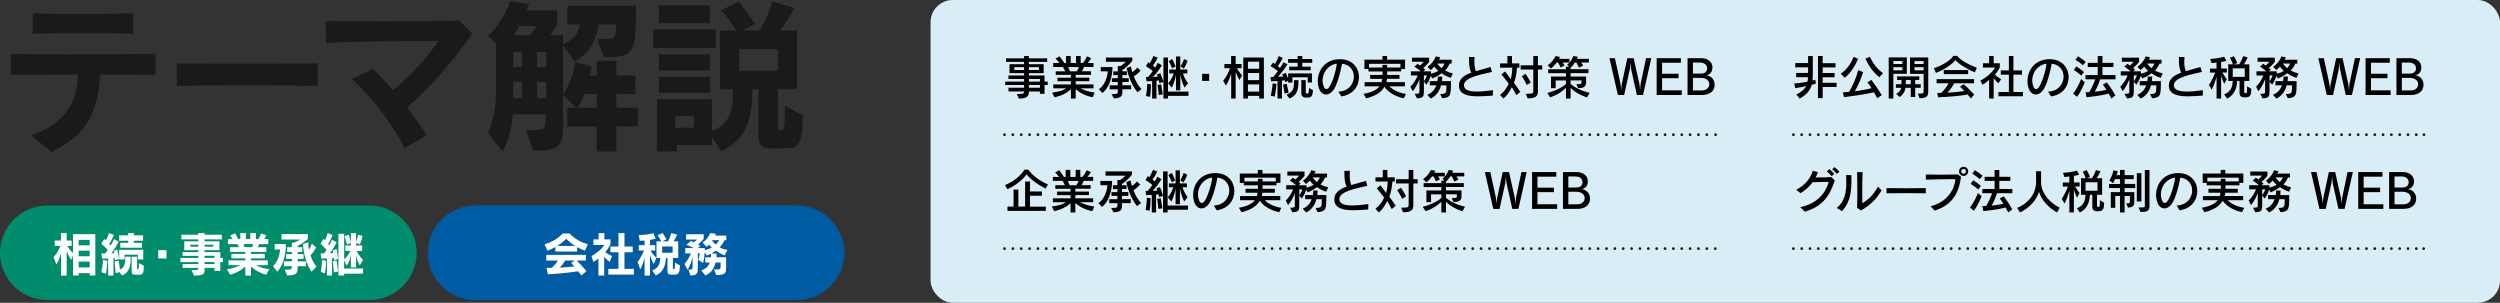 <?xml version="1.0" encoding="UTF-8"?>
<svg id="uuid-ed922fe2-de6d-4303-ade9-87bc94c7385c" data-name="レイヤー 2" xmlns="http://www.w3.org/2000/svg" viewBox="0 0 900 109">
  <rect x="0" y="0" width="900" height="109" fill="#333333" stroke="none"/>
  <g id="uuid-2d6615bd-dcb4-4568-82b1-63dbf8e17661" data-name="テキスト">
    <g>
      <g>
        <path d="M36.06,26.78c-.9,16.08-6.42,22.2-17.46,28.02l-7.38-6.06c12.3-4.32,16.74-11.94,16.8-21.96-10.02,.06-19.86,.12-24.12,.18v-7.62c3.84,.18,11.64,.24,20.22,.24,12.3,0,26.22-.12,31.86-.24v7.62c-3.72-.12-11.34-.12-19.92-.18Zm-5.1-14.82c-7.44,0-15,.06-19.2,.18V4.82c8.1,.24,28.14,.24,36.18,0v7.32c-3.78-.12-10.32-.18-16.98-.18Z" style="fill: #1a1a1a;"/>
        <path d="M63.66,30.92v-8.1c5.58,.06,13.8,.12,22.38,.12,10.38,0,21.24-.06,28.38-.12v8.1c-12.96-.3-38.58-.3-50.76,0Z" style="fill: #1a1a1a;"/>
        <path d="M146.55,38.72c2.46,3.24,4.86,6.6,7.02,9.96l-7.98,4.68c-3.84-8.22-12.48-19.26-18.9-24.9l7.44-3.66c2.34,2.16,4.8,4.8,7.32,7.68,7.38-6.06,12.54-12.06,16.38-17.76-10.8,.12-30.96,.12-40.44,.78l-.12-7.92c5.04,.06,12.54,.12,20.28,.12,10.92,0,22.26-.06,27.66-.3l4.92,4.68c-8.4,11.7-15.24,19.2-23.58,26.64Z" style="fill: #1a1a1a;"/>
        <path d="M221.93,45.5v9h-7.08v-9h-10.62v-6.72h3.24l-4.74-4.44v9.66c0,8.22-.42,10.2-10.74,10.2l-2.64-7.32c6.78,0,7.02-.24,7.02-3.48v-2.22h-11.76c-.48,5.52-1.56,9.36-3.66,13.32l-5.22-6.72c2.7-6.12,2.88-11.34,2.88-21.9V15.74l-2.88-2.94c5.88-5.28,7.86-12.3,7.86-12.3l6.96,.9s-.36,1.2-1.02,2.34h11.04v4.98s-1.26,2.4-2.52,3.96h4.68v3.18c3.6-1.44,5.34-3.54,6-7.02h-4.44V2.06h24.66c0,17.34-.48,18.54-11.58,18.54l-2.4-6.54h2.04c4.62,0,4.74-.3,4.74-5.22h-6.18c-1.14,6.3-3.48,10.38-8.64,13.26l-4.2-5.64v17.52c2.16-3.3,3.6-7.2,4.44-11.58l5.82,1.56c-.12,1.14-.42,2.34-.72,3.24h2.58v-5.34h7.08v5.34h6.84v6.66h-6.84v4.92h7.8v6.72h-7.8Zm-34.02-16.02h-3.12c0,1.38-.06,4.62-.06,5.82h3.18v-5.82Zm0-10.68h-3.12v5.34h3.12v-5.34Zm-1.02-9.42c-.54,1.14-1.2,2.4-1.86,3.3h5.7c.78-.78,1.68-1.98,2.4-3.3h-6.24Zm9.72,9.42h-3.3v5.34h3.3v-5.34Zm0,10.68h-3.3v5.82h3.3v-5.82Zm18.24,4.38h-4.62c-.6,1.86-1.38,3.6-2.22,4.92h6.84v-4.92Z" style="fill: #1a1a1a;"/>
        <path d="M235.12,17.24v-6.6h22.56v6.6h-22.56Zm47.04,36.18h-3.54c-4.26,0-5.58-.84-5.58-4.8v-16.5h-2.16c-.36,9.78-.96,17.04-11.16,22.38l-3.42-5.1v2.82h-12.6v2.28h-7.2v-18.78h19.8v11.52c7.14-3.18,7.44-8.04,7.62-15.12h-4.68V11h5.88c-1.56-2.4-3.24-4.68-5.4-7.32l6.24-3.18c2.88,3.6,5.88,8.16,5.88,8.16l-4.68,2.34h6.12c3.24-4.56,4.8-10.5,4.8-10.5l7.86,2.4s-2.46,5.04-5.28,8.1h6.24v21.12h-6.84v13.56c0,1.14,.12,1.2,1.2,1.2s1.32-.9,1.32-8.82l6.54,3.6c-.6,10.62-1.32,11.76-6.96,11.76ZM237.22,8.36V1.94h18.36v6.42h-18.36Zm0,17.04v-5.82h18.36v5.82h-18.36Zm0,8.04v-5.82h18.36v5.82h-18.36Zm12.6,8.4h-6.72v4.14h6.72v-4.14Zm30.18-24.18h-13.86v7.8h13.86v-7.8Z" style="fill: #1a1a1a;"/>
      </g>
      <rect x="335" width="565" height="109" rx="8" ry="8" style="fill: #d8edf5;"/>
      <g>
        <g>
          <path d="M376.04,30.6v3.18h-1.67v-.85h-3.96c0,1.63-.53,2.55-3.62,2.55l-.75-1.65h.59c1.75,0,2.04-.17,2.04-.9h-5.61v-1.34h5.61v-.99h-6.8v-1.22h6.8v-.93h-5.63v-1.28h5.63v-.85h-5.24v-3.21h5.24v-.83h-6.49v-1.29h6.49v-.8h1.73v.8h6.58v1.29h-6.58v.83h5.32v3.21h-5.32v.85h5.63v2.21h1.14v1.22h-1.14Zm-7.36-6.43h-3.52v1.04h3.52v-1.04Zm5.34,0h-3.6v1.04h3.6v-1.04Zm.36,4.27h-3.96v.93h3.96v-.93Zm0,2.16h-3.96v.99h3.96v-.99Z"/>
          <path d="M393.37,35.02c-2.63-.54-4.61-1.58-6.12-2.92v3.38h-1.73v-3.37c-1.39,1.39-3.37,2.36-5.87,2.92l-.88-1.67c2.33-.36,3.96-.78,5.1-1.55h-4.69v-1.41h6.34v-1.16h-4.84v-1.26h4.84v-1.02h-5.46v-1.29h3.43c-.27-.63-.58-1.12-.83-1.55h-3.5v-1.43h2.26c-.31-.41-.95-1.14-1.43-1.63l1.44-.77c.75,.97,1.36,1.8,1.7,2.4h.65v-2.53h1.67v2.53h1.92v-2.53h1.67v2.53h.73c.65-.68,1.12-1.43,1.58-2.4l1.48,.66c-.34,.65-.85,1.33-1.27,1.73h2.11v1.43h-3.4c-.17,.48-.51,1.04-.78,1.55h3.28v1.29h-5.51v1.02h4.9v1.26h-4.9v1.16h6.41v1.41h-4.67c1.16,.63,2.75,1.22,5.07,1.55l-.68,1.65Zm-8.84-10.88c.2,.41,.48,.99,.7,1.55h2.41c.37-.53,.65-1.1,.77-1.55h-3.88Z"/>
          <path d="M396.83,33.49l-1.24-1.36c3.08-2.19,3.21-6.46,3.21-6.46h-2.52v-1.53h4.22v.07c0,.68-.1,6.58-3.67,9.28Zm7.22-8.28v.48h1.65v1.36h-1.65v1.1h2.29v1.36h-2.29v1.19h3.16v1.44h-3.16v1.09c0,1.19-.46,2.18-3.06,2.18l-.83-1.53c2.23,0,2.24-.24,2.24-.88v-.85h-2.92v-1.44h2.92v-1.19h-2.12v-1.36h2.12v-1.1h-1.61v-1.36h1.61v-1.9h.99c1.16-.73,1.9-1.56,1.9-1.56h-7.16v-1.53h9.5v1.16s-1.51,2.01-3.59,3.37Zm5.42,7.99c-2.92-3.57-3.86-8.67-3.86-8.67l1.48-.61s.17,.83,.53,2.04c0,0,1.09-.66,1.85-1.65l1.12,1.12c-.8,1.04-2.41,2.07-2.41,2.07,.63,1.61,1.48,3.3,2.77,4.56l-1.48,1.14Z"/>
          <path d="M417.39,29.94s-.07-.49-.19-.97c-.2,.03-.6,.07-.87,.08v6.43h-1.56v-6.29c-.92,.07-2.01,.08-2.01,.08l-.22-1.55s.27,.02,.56,.02h.2c.58-.65,1.22-1.5,1.7-2.18-.58-.46-1.5-1.17-2.46-1.75l.83-1.43c.17,.12,.39,.29,.53,.41,.46-.68,.9-1.67,1.33-2.63l1.55,.59c-.54,1.14-1.17,2.16-1.73,2.87,.24,.19,.61,.51,.8,.68,.59-.88,.95-1.7,.95-1.7l1.46,.92s-1.33,2.29-3.18,4.2c.56-.02,1.09-.05,1.7-.12-.1-.32-.2-.54-.32-.77l1.27-.48c.71,1.72,1.09,3.2,1.09,3.2l-1.43,.37Zm-3.37,4.91l-1.46-.25c.42-2.19,.44-4.42,.44-4.42l1.33,.17v.07c0,.42-.02,2.74-.31,4.44Zm3.13-.66s-.12-1.8-.42-3.62l1.26-.2c.36,1.95,.6,3.64,.6,3.64l-1.43,.19Zm3.33,.32v.97h-1.65v-14.77h1.65v12.27h7.36v1.53h-7.36Zm5.98-2.99s-1.02-1.68-1.55-4.73v5.73h-1.56v-5.59c-.53,2.99-1.51,4.61-1.51,4.61l-1.31-1.53s1.22-1.22,2.01-3.59h-1.6v-1.39h2.41v-4.71h1.56v4.71h2.53v1.39h-1.58c.7,2.28,1.84,3.55,1.84,3.55l-1.24,1.55Zm-4.5-6.92s-.53-1.43-1.21-2.62l1.27-.71c.53,.97,1.19,2.67,1.19,2.67l-1.26,.66Zm4.25,.1l-1.17-.77c.25-.42,.92-1.75,1.24-2.69l1.26,.66c-.46,1.27-1.33,2.79-1.33,2.79Z"/>
          <path d="M432.76,29.12v-2.55h2.53v2.55h-2.53Z"/>
          <path d="M446.18,28.82s-.78-1.39-1.34-2.94v9.6h-1.62v-9.03c-.34,1.26-.95,2.89-1.89,4.37l-.99-1.77c1.21-1.41,2.04-3.18,2.43-4.49h-1.99v-1.53h2.43v-2.86h1.62v2.86h2.14v1.53h-1.67c.83,1.62,1.89,2.57,1.89,2.57l-1.02,1.68Zm7.12,6.66v-.97h-4.05v.97h-1.67v-14.77h7.41v14.77h-1.7Zm0-13.28h-4.05v2.55h4.05v-2.55Zm0,4.08h-4.05v2.57h4.05v-2.57Zm0,4.1h-4.05v2.6h4.05v-2.6Z"/>
          <path d="M470.78,29.68v-1.87h-5.51v1.89h-1.55v-.63l-1,.54s-.05-.24-.22-.71c-.31,.05-.66,.1-.99,.12v6.46h-1.61v-6.32c-1.09,.07-2.28,.1-2.28,.1l-.25-1.55h.99c.65-.75,1.31-1.58,1.68-2.12-.53-.44-1.7-1.26-2.67-1.82l.97-1.24c.19,.14,.51,.39,.66,.51,.46-.73,1.04-1.89,1.36-2.84l1.44,.63c-.51,1.14-1.29,2.28-1.77,2.97,.31,.25,.54,.53,.75,.7,.71-.97,1.24-2.06,1.24-2.06l1.48,.68s-1.58,2.53-3.4,4.54c.48-.02,1.43-.07,1.85-.12-.08-.22-.24-.53-.36-.73l1.28-.58c.37,.78,.66,1.53,.85,2.09v-1.9h8.58v3.26h-1.53Zm-11.87,5.1l-1.46-.36c.56-2.12,.7-4.4,.7-4.4l1.39,.17s-.27,2.92-.63,4.59Zm3.55-1.1s-.24-1.55-.58-3.21l1.31-.31c.48,1.9,.71,3.2,.71,3.2l-1.45,.32Zm1.8,1.8l-1.12-1.39c2.6-1,2.72-2.48,2.72-5.24h1.6c0,3.84-.63,5.44-3.2,6.63Zm4.56-12.87v1.39h3.04v1.29h-7.75v-1.29h3.04v-1.39h-3.43v-1.36h3.43v-1.07h1.67v1.07h3.57v1.36h-3.57Zm2.09,12.51h-.93s-1.51,0-1.51-1.51v-4.76h1.6v4.45c0,.41,.41,.39,.41,.39h.2c.24,0,.53-.07,.58-2.01l1.41,.78c-.14,2.45-.85,2.65-1.75,2.65Z"/>
          <path d="M482.86,34.7l-1.05-1.73c3.65-.07,5.59-2.79,5.59-5.41,0-2.19-1.38-4.3-4.28-4.64-.46,2.97-1.75,7.53-3.01,9.4-.75,1.1-1.75,1.7-2.72,1.7-1.04,0-2.02-.7-2.55-2.19-.29-.82-.44-1.72-.44-2.63,0-3.67,2.4-7.72,7.68-7.89h.32c4.52,0,6.82,3.18,6.82,6.46s-2.09,6.32-6.36,6.94Zm-6.75-5.69c0,.71,.14,1.43,.39,2.07,.25,.65,.63,.99,1.02,.99,.34,0,.7-.25,1.04-.76,1.17-1.8,2.36-5.56,2.7-8.4-3.31,.46-5.15,3.37-5.15,6.1Z"/>
          <path d="M505.37,35.38s-4.61-.75-6.99-4.13c-1.17,2.19-3.62,3.4-6.56,4.15l-.95-1.62c2.63-.42,4.71-1.36,5.75-2.7h-5.35v-1.5h6.05c.14-.36,.24-.8,.29-1.19h-4.35v-1.41h4.45v-1.26h-5.07v-.87h-1.45v-3.37h6.48v-1.31h1.67v1.31h6.48v3.35h-1.41v.88h-5.03v1.26h4.44v1.41h-4.5c-.03,.39-.1,.83-.22,1.19h6.66v1.5h-5.59c2.14,2.28,5.98,2.74,5.98,2.74l-.77,1.56Zm-1.22-12.41h-11.29v1.34h4.84v-.95h1.67v.95h4.78v-1.34Z"/>
          <path d="M522.29,28.03c-1.29-.42-2.45-1.05-3.33-1.67-.88,.7-1.99,1.38-3.35,1.87l-.53-.95c-.46,1.73-1.55,3.2-1.55,3.2l-.93-1.05v3.37c0,1.87-.17,2.52-2.48,2.62l-.85-1.65c1.67,0,1.73-.05,1.73-.92v-4.35c-.31,.95-1.38,3.2-2.43,4.35l-.83-1.68c1.33-1.17,2.28-3.06,2.63-4.01h-2.46v-1.48h3.55c-.95-.87-2.26-1.67-2.26-1.67l1.11-1.05s.37,.24,.9,.65c.71-.59,1.34-1.39,1.34-1.39h-4.25v-1.46h6.19v1.53s-1.04,1.31-2.12,2.19c.19,.14,.54,.44,.73,.63l-.75,.58h2.84v.87c1.16-.31,1.85-.58,2.58-1.04-.65-.58-1.09-1.09-1.43-1.53-.59,.7-1.31,1.24-1.31,1.24l-1.11-1.16s2.06-1.33,2.97-3.77l1.58,.34c-.08,.24-.29,.66-.41,.87h4.54v1.38h-.75c-.2,.56-.71,1.58-1.63,2.52,.76,.42,1.67,.75,2.8,1.04l-.75,1.61Zm-9.69-.88v2.16s.68-.95,1.12-2.16h-1.12Zm6.61,8.23l-.75-1.53c2.18,0,2.24-.37,2.24-2.7v-.43h-1.95c-.34,1.63-1.48,3.74-3.67,4.76l-1.24-1.34c1.87-.75,2.82-2.19,3.23-3.42h-2.35v-1.5h2.77c.12-.85,.14-1.39,.14-1.58v-.05h1.58v.07c0,.19-.02,.75-.12,1.56h3.25v.15c0,4.9-.02,5.73-3.13,6Zm-1.79-12.51c.25,.43,.76,1.04,1.51,1.68,.58-.61,.92-1.19,1.1-1.68h-2.62Z"/>
          <path d="M537.42,34.41c-1.67,.12-3.55,.27-5.34,.27-3.47,0-6.53-.61-6.83-3.37-.02-.19-.03-.37-.03-.56,0-2.36,1.82-3.62,4.49-4.62-.75-1-.87-3.06-.87-5.1v-.51h1.99c-.03,.54-.07,1.1-.07,1.67,0,1.26,.14,2.5,.58,3.42,1.6-.49,3.4-.94,5.25-1.5l.51,1.79c-3.45,.85-10.08,1.85-10.08,4.79,0,.08,0,.17,.02,.25,.19,1.44,1.85,2.02,4.66,2.02,1.58,0,3.52-.19,5.76-.49l-.03,1.94Z"/>
          <path d="M545.88,34.25c-.9-1.79-1.63-2.87-1.63-2.87-.7,1.39-1.63,2.97-3.04,4.1l-1.19-1.33c1.53-1.14,2.4-2.5,3.13-3.99-1.73-2.33-2.63-3.37-2.63-3.37l1.29-1.09s.97,1.21,2.06,2.79c.44-1.68,.54-3.28,.56-4.13h-4.4v-1.53h2.63v-2.65h1.65v2.65h2.67v1.53h-.87c-.07,1.09-.24,3.28-1.09,5.46,.71,.93,1.44,1.95,2.28,3.26l-1.41,1.17Zm7.77-9.21v7.75c0,1.65-.53,2.62-3.69,2.62l-.68-1.65c2.28,0,2.7-.05,2.7-.92v-7.8h-4.54v-1.53h4.54v-3.33h1.67v3.33h1.55v1.53h-1.55Zm-4.01,5.54s-.66-1.48-1.78-3.13l1.34-.88c1.12,1.63,1.85,3.13,1.85,3.13l-1.41,.88Z"/>
          <path d="M571.35,35.07s-3.64-1.05-5.93-3.43v3.84h-1.67v-3.86c-1.09,1.09-3.01,2.53-5.68,3.4l-1.02-1.56c3.88-1.02,6.15-2.63,6.7-3.23v-1.27h-3.71v2.8h-1.67v-4.2h5.37v-1.22h-6.37v-1.41h6.37v-.9h1.12l-.71-.7s1.43-.95,2.26-3.15l1.63,.27c-.1,.25-.24,.51-.37,.75h4.32v1.31h-2.79c.34,.49,.71,1.12,.71,1.12l-1.5,.75s-.34-.94-.88-1.87h-.61c-.61,1.05-1.24,1.68-1.51,1.9v.51h6.44v1.41h-6.44v1.22h5.59v2.12c0,1.85-1.38,2.06-2.84,2.06l-.68-1.41c1.44,0,1.85-.1,1.85-.53v-.85h-3.93v1.26c.65,.59,3.06,2.38,6.85,3.2l-.92,1.67Zm-8.82-12.56c.32,.44,.73,1.05,.73,1.05l-1.46,.75s-.42-1.02-.88-1.8h-.53c-1.04,1.39-2.01,2.12-2.01,2.12l-1.24-1.1s1.67-1.04,2.87-3.35l1.6,.32c-.1,.22-.27,.49-.41,.7h3.79v1.31h-2.46Z"/>
          <path d="M591.51,34.2h-2.23l-2.06-9.25c-.1-.51-.17-1.65-.19-2.07-.02-.08-.02-.14-.02-.15h-.05c-.02,.14-.08,1.58-.22,2.23l-2.04,9.25h-2.26l-3.03-13.26h1.97l1.99,9.18c.1,.51,.22,1.58,.22,2.19h.03c.07-.63,.14-1.61,.25-2.18l1.96-9.2h2.28l2.06,9.21c.1,.48,.19,1.46,.22,2.11h.05c.03-.66,.12-1.6,.19-2.09l1.94-9.23h1.9l-2.97,13.26Z"/>
          <path d="M596.4,34.2v-13.26h8.72v1.65h-6.77v3.96h5.93v1.61h-5.93v4.37h7.09v1.67h-9.04Z"/>
          <path d="M612.76,34.2h-5.24v-13.26h4.9c2.4,0,4.06,1.34,4.06,3.28,0,1.63-.85,2.6-2.12,2.87v.03c1.43,.15,2.91,1.33,2.91,3.38,0,2.31-1.8,3.69-4.5,3.69Zm-.7-11.68h-2.6v3.98h2.87c1.28,0,2.23-.6,2.23-1.9,0-1.5-1.33-2.07-2.5-2.07Zm.41,5.51h-3.01v4.54h3.04c1.65,0,2.84-.8,2.84-2.29s-1.48-2.24-2.87-2.24Z"/>
          <path d="M376.42,67.89c-3.32-1.72-5.66-3.57-6.85-5.15-.83,1.31-3.55,3.91-6.9,5.37l-.85-1.48c4.44-1.82,6.59-4.83,7-5.54h1.34c.9,1.11,2.77,3.45,7.11,5.32l-.85,1.48Zm-13.72,8.02v-1.53h2.18v-6.12h1.73v6.12h2.43v-9.04h1.75v3.59h4.3v1.53h-4.3v3.93h5.71v1.53h-13.8Z"/>
          <path d="M393.24,76.02c-2.63-.54-4.61-1.58-6.12-2.92v3.38h-1.73v-3.37c-1.39,1.39-3.37,2.36-5.87,2.92l-.88-1.67c2.33-.36,3.96-.78,5.1-1.55h-4.69v-1.41h6.34v-1.16h-4.84v-1.26h4.84v-1.02h-5.46v-1.29h3.43c-.27-.63-.58-1.12-.83-1.55h-3.5v-1.43h2.26c-.31-.41-.95-1.14-1.43-1.63l1.44-.77c.75,.97,1.36,1.8,1.7,2.4h.65v-2.53h1.67v2.53h1.92v-2.53h1.67v2.53h.73c.65-.68,1.12-1.43,1.58-2.4l1.48,.66c-.34,.65-.85,1.33-1.27,1.73h2.11v1.43h-3.4c-.17,.48-.51,1.04-.78,1.55h3.28v1.29h-5.51v1.02h4.9v1.26h-4.9v1.16h6.41v1.41h-4.67c1.16,.63,2.75,1.22,5.07,1.55l-.68,1.65Zm-8.84-10.88c.2,.41,.48,.99,.7,1.55h2.41c.37-.53,.65-1.1,.77-1.55h-3.88Z"/>
          <path d="M396.69,74.49l-1.24-1.36c3.08-2.19,3.21-6.46,3.21-6.46h-2.52v-1.53h4.22v.07c0,.68-.1,6.58-3.67,9.28Zm7.22-8.28v.48h1.65v1.36h-1.65v1.1h2.29v1.36h-2.29v1.19h3.16v1.44h-3.16v1.09c0,1.19-.46,2.18-3.06,2.18l-.83-1.53c2.23,0,2.24-.24,2.24-.88v-.85h-2.92v-1.44h2.92v-1.19h-2.12v-1.36h2.12v-1.1h-1.61v-1.36h1.61v-1.9h.99c1.16-.73,1.9-1.56,1.9-1.56h-7.16v-1.53h9.5v1.16s-1.51,2.01-3.59,3.37Zm5.42,7.99c-2.92-3.57-3.86-8.67-3.86-8.67l1.48-.61s.17,.83,.53,2.04c0,0,1.09-.66,1.85-1.65l1.12,1.12c-.8,1.04-2.41,2.07-2.41,2.07,.63,1.61,1.48,3.3,2.77,4.56l-1.48,1.14Z"/>
          <path d="M417.25,70.94s-.07-.49-.19-.97c-.2,.03-.6,.07-.87,.08v6.43h-1.56v-6.29c-.92,.07-2.01,.08-2.01,.08l-.22-1.55s.27,.02,.56,.02h.2c.58-.65,1.22-1.5,1.7-2.18-.58-.46-1.5-1.17-2.46-1.75l.83-1.43c.17,.12,.39,.29,.53,.41,.46-.68,.9-1.67,1.33-2.63l1.55,.59c-.54,1.14-1.17,2.16-1.73,2.87,.24,.19,.61,.51,.8,.68,.59-.88,.95-1.7,.95-1.7l1.46,.92s-1.33,2.29-3.18,4.2c.56-.02,1.09-.05,1.7-.12-.1-.32-.2-.54-.32-.77l1.27-.48c.71,1.72,1.09,3.2,1.09,3.2l-1.43,.37Zm-3.37,4.91l-1.46-.25c.42-2.19,.44-4.42,.44-4.42l1.33,.17v.07c0,.42-.02,2.74-.31,4.44Zm3.13-.66s-.12-1.8-.42-3.62l1.26-.2c.36,1.95,.6,3.64,.6,3.64l-1.43,.19Zm3.33,.32v.97h-1.65v-14.77h1.65v12.27h7.36v1.53h-7.36Zm5.98-2.99s-1.02-1.68-1.55-4.73v5.73h-1.56v-5.59c-.53,2.99-1.51,4.61-1.51,4.61l-1.31-1.53s1.22-1.22,2.01-3.59h-1.6v-1.39h2.41v-4.71h1.56v4.71h2.53v1.39h-1.58c.7,2.28,1.84,3.55,1.84,3.55l-1.24,1.55Zm-4.5-6.92s-.53-1.43-1.21-2.62l1.27-.71c.53,.97,1.19,2.67,1.19,2.67l-1.26,.66Zm4.25,.1l-1.17-.77c.25-.42,.92-1.75,1.24-2.69l1.26,.66c-.46,1.27-1.33,2.79-1.33,2.79Z"/>
          <path d="M438,75.7l-1.05-1.73c3.65-.07,5.59-2.79,5.59-5.41,0-2.19-1.38-4.3-4.28-4.64-.46,2.97-1.75,7.53-3.01,9.4-.75,1.1-1.75,1.7-2.72,1.7-1.04,0-2.02-.7-2.55-2.19-.29-.82-.44-1.72-.44-2.63,0-3.67,2.4-7.72,7.68-7.89h.32c4.52,0,6.82,3.18,6.82,6.46s-2.09,6.32-6.36,6.94Zm-6.75-5.69c0,.71,.14,1.43,.39,2.07,.25,.65,.63,.99,1.02,.99,.34,0,.7-.25,1.04-.76,1.17-1.8,2.36-5.56,2.7-8.4-3.31,.46-5.15,3.37-5.15,6.1Z"/>
          <path d="M460.51,76.38s-4.61-.75-6.99-4.13c-1.17,2.19-3.62,3.4-6.56,4.15l-.95-1.62c2.63-.42,4.71-1.36,5.75-2.7h-5.35v-1.5h6.05c.14-.36,.24-.8,.29-1.19h-4.35v-1.41h4.45v-1.26h-5.07v-.87h-1.45v-3.37h6.48v-1.31h1.67v1.31h6.48v3.35h-1.41v.88h-5.03v1.26h4.44v1.41h-4.5c-.03,.39-.1,.83-.22,1.19h6.66v1.5h-5.59c2.14,2.28,5.98,2.74,5.98,2.74l-.77,1.56Zm-1.22-12.41h-11.29v1.34h4.84v-.95h1.67v.95h4.78v-1.34Z"/>
          <path d="M477.43,69.03c-1.29-.42-2.45-1.05-3.33-1.67-.88,.7-1.99,1.38-3.35,1.87l-.53-.95c-.46,1.73-1.55,3.2-1.55,3.2l-.93-1.05v3.37c0,1.87-.17,2.52-2.48,2.62l-.85-1.65c1.67,0,1.73-.05,1.73-.92v-4.35c-.31,.95-1.38,3.2-2.43,4.35l-.83-1.68c1.33-1.17,2.28-3.06,2.63-4.01h-2.46v-1.48h3.55c-.95-.87-2.26-1.67-2.26-1.67l1.11-1.05s.37,.24,.9,.65c.71-.59,1.34-1.39,1.34-1.39h-4.25v-1.46h6.19v1.53s-1.04,1.31-2.12,2.19c.19,.14,.54,.44,.73,.63l-.75,.58h2.84v.87c1.16-.31,1.85-.58,2.58-1.04-.65-.58-1.09-1.09-1.43-1.53-.59,.7-1.31,1.24-1.31,1.24l-1.11-1.16s2.06-1.33,2.97-3.77l1.58,.34c-.08,.24-.29,.66-.41,.87h4.54v1.38h-.75c-.2,.56-.71,1.58-1.63,2.52,.76,.42,1.67,.75,2.8,1.04l-.75,1.61Zm-9.69-.88v2.16s.68-.95,1.12-2.16h-1.12Zm6.61,8.23l-.75-1.53c2.18,0,2.24-.37,2.24-2.7v-.43h-1.95c-.34,1.63-1.48,3.74-3.67,4.76l-1.24-1.34c1.87-.75,2.82-2.19,3.23-3.42h-2.35v-1.5h2.77c.12-.85,.14-1.39,.14-1.58v-.05h1.58v.07c0,.19-.02,.75-.12,1.56h3.25v.15c0,4.9-.02,5.73-3.13,6Zm-1.79-12.51c.25,.43,.76,1.04,1.51,1.68,.58-.61,.92-1.19,1.1-1.68h-2.62Z"/>
          <path d="M492.56,75.41c-1.67,.12-3.55,.27-5.34,.27-3.47,0-6.53-.61-6.83-3.37-.02-.19-.03-.37-.03-.56,0-2.36,1.82-3.62,4.49-4.62-.75-1-.87-3.06-.87-5.1v-.51h1.99c-.03,.54-.07,1.1-.07,1.67,0,1.26,.14,2.5,.58,3.42,1.6-.49,3.4-.94,5.25-1.5l.51,1.79c-3.45,.85-10.08,1.85-10.08,4.79,0,.08,0,.17,.02,.25,.19,1.44,1.85,2.02,4.66,2.02,1.58,0,3.52-.19,5.76-.49l-.03,1.94Z"/>
          <path d="M501.02,75.25c-.9-1.79-1.63-2.87-1.63-2.87-.7,1.39-1.63,2.97-3.04,4.1l-1.19-1.33c1.53-1.14,2.4-2.5,3.13-3.99-1.73-2.33-2.63-3.37-2.63-3.37l1.29-1.09s.97,1.21,2.06,2.79c.44-1.68,.54-3.28,.56-4.13h-4.4v-1.53h2.63v-2.65h1.65v2.65h2.67v1.53h-.87c-.07,1.09-.24,3.28-1.09,5.46,.71,.93,1.44,1.95,2.28,3.26l-1.41,1.17Zm7.77-9.21v7.75c0,1.65-.53,2.62-3.69,2.62l-.68-1.65c2.28,0,2.7-.05,2.7-.92v-7.8h-4.54v-1.53h4.54v-3.33h1.67v3.33h1.55v1.53h-1.55Zm-4.01,5.54s-.66-1.48-1.78-3.13l1.34-.88c1.12,1.63,1.85,3.13,1.85,3.13l-1.41,.88Z"/>
          <path d="M526.49,76.07s-3.64-1.05-5.93-3.43v3.84h-1.67v-3.86c-1.09,1.09-3.01,2.53-5.68,3.4l-1.02-1.56c3.88-1.02,6.15-2.63,6.7-3.23v-1.27h-3.71v2.8h-1.67v-4.2h5.37v-1.22h-6.37v-1.41h6.37v-.9h1.12l-.71-.7s1.43-.95,2.26-3.15l1.63,.27c-.1,.25-.24,.51-.37,.75h4.32v1.31h-2.79c.34,.49,.71,1.12,.71,1.12l-1.5,.75s-.34-.94-.88-1.87h-.61c-.61,1.05-1.24,1.68-1.51,1.9v.51h6.44v1.41h-6.44v1.22h5.59v2.12c0,1.85-1.38,2.06-2.84,2.06l-.68-1.41c1.44,0,1.85-.1,1.85-.53v-.85h-3.93v1.26c.65,.59,3.06,2.38,6.85,3.2l-.92,1.67Zm-8.82-12.56c.32,.44,.73,1.05,.73,1.05l-1.46,.75s-.42-1.02-.88-1.8h-.53c-1.04,1.39-2.01,2.12-2.01,2.12l-1.24-1.1s1.67-1.04,2.87-3.35l1.6,.32c-.1,.22-.27,.49-.41,.7h3.79v1.31h-2.46Z"/>
          <path d="M546.65,75.2h-2.23l-2.06-9.25c-.1-.51-.17-1.65-.19-2.07-.02-.08-.02-.14-.02-.15h-.05c-.02,.14-.08,1.58-.22,2.23l-2.04,9.25h-2.26l-3.03-13.26h1.97l1.99,9.18c.1,.51,.22,1.58,.22,2.19h.03c.07-.63,.14-1.61,.25-2.18l1.96-9.2h2.28l2.06,9.21c.1,.48,.19,1.46,.22,2.11h.05c.03-.66,.12-1.6,.19-2.09l1.94-9.23h1.9l-2.97,13.26Z"/>
          <path d="M551.54,75.2v-13.26h8.72v1.65h-6.77v3.96h5.93v1.61h-5.93v4.37h7.09v1.67h-9.04Z"/>
          <path d="M567.9,75.2h-5.24v-13.26h4.9c2.4,0,4.06,1.34,4.06,3.28,0,1.63-.85,2.6-2.12,2.87v.03c1.43,.15,2.91,1.33,2.91,3.38,0,2.31-1.8,3.69-4.5,3.69Zm-.7-11.68h-2.6v3.98h2.87c1.28,0,2.23-.6,2.23-1.9,0-1.5-1.33-2.07-2.5-2.07Zm.41,5.51h-3.01v4.54h3.04c1.65,0,2.84-.8,2.84-2.29s-1.48-2.24-2.87-2.24Z"/>
        </g>
        <g>
          <line x1="361.62" y1="48.5" x2="361.62" y2="48.5" style="fill: none; stroke: #1a1a1a; stroke-linecap: round; stroke-miterlimit: 10;"/>
          <line x1="364.63" y1="48.5" x2="616.11" y2="48.5" style="fill: none; stroke: #1a1a1a; stroke-dasharray: 0 0 0 3.01; stroke-linecap: round; stroke-miterlimit: 10;"/>
          <line x1="617.62" y1="48.5" x2="617.62" y2="48.5" style="fill: none; stroke: #1a1a1a; stroke-linecap: round; stroke-miterlimit: 10;"/>
        </g>
        <g>
          <line x1="361.62" y1="89.5" x2="361.62" y2="89.5" style="fill: none; stroke: #1a1a1a; stroke-linecap: round; stroke-miterlimit: 10;"/>
          <line x1="364.63" y1="89.5" x2="615.99" y2="89.5" style="fill: none; stroke: #1a1a1a; stroke-dasharray: 0 0 0 3.01; stroke-linecap: round; stroke-miterlimit: 10;"/>
          <line x1="617.5" y1="89.5" x2="617.5" y2="89.5" style="fill: none; stroke: #1a1a1a; stroke-linecap: round; stroke-miterlimit: 10;"/>
        </g>
      </g>
      <g>
        <g>
          <path d="M652.21,30.53c-.53,1.85-1.72,3.59-4.37,4.95l-1.16-1.46c1.63-.76,2.94-1.85,3.57-3.01-1.31,.29-2.72,.56-3.94,.71l-.39-1.65c1.56-.12,3.25-.34,4.79-.65,.08-.51,.15-1.09,.15-1.63h-4.23v-1.53h4.28v-2.02h-4.62v-1.53h4.62v-2.53h1.7v6.24c0,.85-.02,1.72-.12,2.58,.36-.08,.68-.19,1-.29l.24,1.38c-.42,.14-.95,.29-1.53,.44Zm3.96,.8v3.99h-1.7v-15.15h1.7v2.57h4.61v1.53h-4.61v2.01h4.28v1.53h-4.28v1.99h5v1.53h-5Z"/>
          <path d="M664.14,27.98l-1.5-1.43c2.11-1.36,3.84-3.81,4.61-6.05l1.65,.65c-.99,2.5-2.72,5.2-4.76,6.83Zm11.66,7.38c-.32-.63-.8-1.53-1.17-2.14-2.29,.54-5.61,1.12-10.78,1.72l-.44-1.68c.83-.07,1.56-.12,2.31-.22,1.56-2.7,2.5-5.07,3.23-7.79l1.78,.68c-.78,2.53-1.8,4.86-3.01,6.92,2.16-.25,4.61-.71,6.05-1.1-.88-1.43-1.51-2.11-1.51-2.11l1.43-.88s2.14,2.79,3.74,5.49l-1.63,1.12Zm.77-7.55c-2.65-2.14-3.96-4.47-5.03-6.7l1.63-.66c.95,2.06,2.09,3.99,4.71,5.88l-1.31,1.48Z"/>
          <path d="M681.61,26.57v8.91h-1.67v-14.81h6.51v5.9h-4.84Zm3.25-4.62h-3.25v1.09h3.25v-1.09Zm0,2.23h-3.25v1.14h3.25v-1.14Zm4.62,7.43v3.31h-1.6v-3.31h-1.9s-.12,1.99-2.09,3.3l-1.26-1.12c1.77-.99,1.79-2.18,1.79-2.18h-1.9v-1.29h1.99v-1.55h-1.55v-1.26h7.97v1.26h-1.44v1.55h1.97v1.29h-1.97Zm-1.6-2.84h-1.78v1.55h1.78v-1.55Zm3.2,6.6l-.68-1.65c2.11,0,2.11-.19,2.11-.92v-6.22h-4.9v-5.9h6.56v12.07c0,1.78-.39,2.57-3.09,2.62Zm1.43-13.39h-3.3v1.07h3.3v-1.07Zm0,2.21h-3.3v1.14h3.3v-1.14Z"/>
          <path d="M710.93,26.03c-2.79-1.07-5.85-3.06-6.97-4.39-1.14,1.48-4.25,3.6-7.02,4.59l-.76-1.67c3.69-1.19,6.31-3.21,7.04-4.45h1.34c.87,1.12,3.14,2.82,7.12,4.28l-.75,1.63Zm-1.41,9.43c-.41-.53-.78-1-1.17-1.43-3.04,.54-6.95,.85-10.62,1l-.31-1.56c.53,0,.97-.03,1.44-.03,1.26-1.17,2.18-2.6,2.65-3.47h-4.33v-1.48h13.48v1.48h-7.16c-.44,.94-1.34,2.26-2.41,3.38,3.08-.15,4.9-.41,6.09-.59-.75-.85-1.6-1.51-1.6-1.51l1.36-.92s1.77,1.48,3.77,3.74l-1.19,1.39Zm-9.77-8.77v-1.46h8.79v1.46h-8.79Z"/>
          <path d="M719.4,29.99c-.71-.63-1.31-1.38-1.68-1.84v7.33h-1.63v-6.75c-.54,.53-1.45,1.26-2.4,1.78l-.73-1.48c4.06-2.21,5.27-4.73,5.27-4.73h-4.37v-1.53h2.23v-2.6h1.63v2.6h2.21v1.51s-.53,1.16-1.78,2.63c.46,.46,1.36,1.05,2.26,1.65l-1,1.41Zm.03,4.67v-1.53h3.77v-6.26h-2.91v-1.53h2.91v-5.18h1.63v5.18h3.09v1.53h-3.09v6.26h3.43v1.53h-8.84Z"/>
          <path d="M738.35,34.7l-1.05-1.73c3.65-.07,5.59-2.79,5.59-5.41,0-2.19-1.38-4.3-4.28-4.64-.46,2.97-1.75,7.53-3.01,9.4-.75,1.1-1.75,1.7-2.72,1.7-1.04,0-2.02-.7-2.55-2.19-.29-.82-.44-1.72-.44-2.63,0-3.67,2.4-7.72,7.68-7.89h.32c4.52,0,6.82,3.18,6.82,6.46s-2.09,6.32-6.36,6.94Zm-6.75-5.69c0,.71,.14,1.43,.39,2.07,.25,.65,.63,.99,1.02,.99,.34,0,.7-.25,1.04-.76,1.17-1.8,2.36-5.56,2.7-8.4-3.32,.46-5.15,3.37-5.15,6.1Z"/>
          <path d="M747.72,34.85l-1.41-1.14c1.78-2.19,2.89-5.24,2.89-5.24l1.31,1.16s-1.29,3.37-2.79,5.22Zm1.55-7.62c-1.29-1.21-2.72-2.04-2.72-2.04l.94-1.27s1.51,.93,2.77,2.02l-.99,1.29Zm.56-3.74c-1.19-1.14-2.69-1.95-2.69-1.95l.95-1.27s1.55,.94,2.77,2.02l-1.04,1.21Zm6.25,5.05c-.14,.53-.93,2.62-1.95,4.49,1.55-.17,3.04-.39,4.21-.68-.75-1.21-1.31-1.9-1.31-1.9l1.43-.78s1.51,1.9,3.09,4.66l-1.43,1.16c-.36-.65-.66-1.26-.99-1.8-1.17,.34-3.71,.88-7.97,1.31l-.39-1.78c.51,0,.95-.02,1.39-.07,1.02-1.73,1.82-3.6,2.11-4.59h-3.5v-1.53h4.42v-2.91h-3.59v-1.48h3.59v-2.45h1.7v2.45h3.96v1.48h-3.96v2.91h4.69v1.53h-5.51Z"/>
          <path d="M777.86,28.03c-1.29-.42-2.45-1.05-3.33-1.67-.88,.7-1.99,1.38-3.35,1.87l-.53-.95c-.46,1.73-1.55,3.2-1.55,3.2l-.94-1.05v3.37c0,1.87-.17,2.52-2.48,2.62l-.85-1.65c1.67,0,1.73-.05,1.73-.92v-4.35c-.31,.95-1.38,3.2-2.43,4.35l-.83-1.68c1.33-1.17,2.28-3.06,2.63-4.01h-2.46v-1.48h3.55c-.95-.87-2.26-1.67-2.26-1.67l1.11-1.05s.37,.24,.9,.65c.71-.59,1.34-1.39,1.34-1.39h-4.25v-1.46h6.19v1.53s-1.04,1.31-2.12,2.19c.19,.14,.54,.44,.73,.63l-.75,.58h2.84v.87c1.16-.31,1.85-.58,2.58-1.04-.65-.58-1.09-1.09-1.43-1.53-.59,.7-1.31,1.24-1.31,1.24l-1.11-1.16s2.06-1.33,2.97-3.77l1.58,.34c-.08,.24-.29,.66-.41,.87h4.54v1.38h-.75c-.2,.56-.71,1.58-1.63,2.52,.76,.42,1.67,.75,2.8,1.04l-.75,1.61Zm-9.69-.88v2.16s.68-.95,1.12-2.16h-1.12Zm6.61,8.23l-.75-1.53c2.18,0,2.24-.37,2.24-2.7v-.43h-1.95c-.34,1.63-1.48,3.74-3.67,4.76l-1.24-1.34c1.87-.75,2.82-2.19,3.23-3.42h-2.35v-1.5h2.77c.12-.85,.14-1.39,.14-1.58v-.05h1.58v.07c0,.19-.02,.75-.12,1.56h3.25v.15c0,4.9-.02,5.73-3.13,6Zm-1.79-12.51c.25,.43,.76,1.04,1.51,1.68,.58-.61,.92-1.19,1.1-1.68h-2.62Z"/>
          <path d="M792.99,34.41c-1.67,.12-3.55,.27-5.34,.27-3.47,0-6.53-.61-6.83-3.37-.02-.19-.03-.37-.03-.56,0-2.36,1.82-3.62,4.49-4.62-.75-1-.87-3.06-.87-5.1v-.51h1.99c-.03,.54-.07,1.1-.07,1.67,0,1.26,.14,2.5,.58,3.42,1.6-.49,3.4-.94,5.25-1.5l.51,1.79c-3.45,.85-10.08,1.85-10.08,4.79,0,.08,0,.17,.02,.25,.19,1.44,1.85,2.02,4.66,2.02,1.58,0,3.52-.19,5.76-.49l-.03,1.94Z"/>
          <path d="M800.04,26.16c.73,1.22,1.6,2.31,1.6,2.31l-.9,1.73s-.7-1.48-1.14-2.86v8.12h-1.63v-7.75c-.39,1.29-.85,2.82-1.75,4.59l-1-1.72c1.02-1.5,1.9-3.48,2.24-4.44h-1.84v-1.44h2.33v-2.18c-.25,.05-.56,.08-.85,.12-.31,.03-.61,.07-.92,.08l-.51-1.5c3.38-.19,5-.82,5-.82l.83,1.44s-.85,.34-1.9,.48v2.36h2.07v1.44h-1.63Zm8.21,8.89h-.48s-1.53,0-1.53-1.51v-4.4h-.88c-.1,1.94-.54,4.86-3.62,6.34l-1.04-1.51c2.77-1,3.01-3.38,3.09-4.83h-1.63v-5.98h1.7c-.17-.44-.48-1.38-1.09-2.35l1.45-.58c.76,1.31,1.19,2.48,1.19,2.48,0,0-1.22,.42-1.22,.44h1.92c.99-1.46,1.43-2.94,1.43-2.94l1.65,.46s-.63,1.34-1.39,2.48h1.96v5.98h-1.84v3.79c0,.53,.19,.59,.58,.59,.36,0,.46,.02,.46-2.43l1.55,.92c-.14,2.21-.27,3.04-2.24,3.04Zm-.14-10.44h-4.32v3.06h4.32v-3.06Z"/>
          <path d="M826.72,28.03c-1.29-.42-2.45-1.05-3.33-1.67-.88,.7-1.99,1.38-3.35,1.87l-.53-.95c-.46,1.73-1.55,3.2-1.55,3.2l-.93-1.05v3.37c0,1.87-.17,2.52-2.48,2.62l-.85-1.65c1.67,0,1.73-.05,1.73-.92v-4.35c-.31,.95-1.38,3.2-2.43,4.35l-.83-1.68c1.33-1.17,2.28-3.06,2.63-4.01h-2.46v-1.48h3.55c-.95-.87-2.26-1.67-2.26-1.67l1.11-1.05s.37,.24,.9,.65c.71-.59,1.34-1.39,1.34-1.39h-4.25v-1.46h6.19v1.53s-1.04,1.31-2.12,2.19c.19,.14,.54,.44,.73,.63l-.75,.58h2.84v.87c1.16-.31,1.85-.58,2.58-1.04-.65-.58-1.09-1.09-1.43-1.53-.59,.7-1.31,1.24-1.31,1.24l-1.11-1.16s2.06-1.33,2.97-3.77l1.58,.34c-.08,.24-.29,.66-.41,.87h4.54v1.38h-.75c-.2,.56-.71,1.58-1.63,2.52,.76,.42,1.67,.75,2.8,1.04l-.75,1.61Zm-9.69-.88v2.16s.68-.95,1.12-2.16h-1.12Zm6.61,8.23l-.75-1.53c2.18,0,2.24-.37,2.24-2.7v-.43h-1.95c-.34,1.63-1.48,3.74-3.67,4.76l-1.24-1.34c1.87-.75,2.82-2.19,3.23-3.42h-2.35v-1.5h2.77c.12-.85,.14-1.39,.14-1.58v-.05h1.58v.07c0,.19-.02,.75-.12,1.56h3.25v.15c0,4.9-.02,5.73-3.13,6Zm-1.79-12.51c.25,.43,.76,1.04,1.51,1.68,.58-.61,.92-1.19,1.1-1.68h-2.62Z"/>
          <path d="M846.71,34.2h-2.23l-2.06-9.25c-.1-.51-.17-1.65-.19-2.07-.02-.08-.02-.14-.02-.15h-.05c-.02,.14-.08,1.58-.22,2.23l-2.04,9.25h-2.26l-3.03-13.26h1.97l1.99,9.18c.1,.51,.22,1.58,.22,2.19h.03c.07-.63,.14-1.61,.25-2.18l1.96-9.2h2.28l2.06,9.21c.1,.48,.19,1.46,.22,2.11h.05c.03-.66,.12-1.6,.19-2.09l1.94-9.23h1.9l-2.97,13.26Z"/>
          <path d="M851.6,34.2v-13.26h8.72v1.65h-6.77v3.96h5.93v1.61h-5.93v4.37h7.09v1.67h-9.04Z"/>
          <path d="M867.96,34.2h-5.24v-13.26h4.9c2.4,0,4.06,1.34,4.06,3.28,0,1.63-.85,2.6-2.12,2.87v.03c1.43,.15,2.91,1.33,2.91,3.38,0,2.31-1.8,3.69-4.5,3.69Zm-.7-11.68h-2.6v3.98h2.87c1.28,0,2.23-.6,2.23-1.9,0-1.5-1.33-2.07-2.5-2.07Zm.41,5.51h-3.01v4.54h3.04c1.65,0,2.84-.8,2.84-2.29s-1.48-2.24-2.87-2.24Z"/>
          <path d="M649.74,76.21l-1.65-1.63c5.85-1.21,9.13-4.88,10.22-9.06-.42-.02-.88-.02-1.38-.02-1.43,0-3.03,.05-4.38,.08-1.09,1.51-2.52,2.87-4.37,3.96l-1.53-1.24c3.26-1.6,5.24-4.33,5.97-6.83l1.87,.54c-.25,.63-.54,1.26-.88,1.87h.88c1.58,0,3.37-.03,4.79-.12l1.24,1.17c-1.68,5.3-4.22,9.37-10.78,11.27Zm9.65-12.8c-.51-.6-1.12-1.22-1.73-1.75l.93-.78c.59,.53,1.24,1.1,1.75,1.72l-.95,.82Zm1.9-.8c-.49-.58-1.09-1.17-1.72-1.72l.9-.73c.61,.51,1.22,1.07,1.73,1.65l-.92,.8Z"/>
          <path d="M663.18,76.02l-1.97-1.14c2.97-2.38,3.47-5.81,3.47-9.23,0-.88-.03-1.78-.07-2.67l1.9,.1c0,5.59,0,8.91-3.33,12.94Zm6.77-.24l-1.39-.92c.07-2.09,.08-4.59,.08-6.97,0-2.23-.02-4.35-.07-5.97l1.97,.08c-.1,1.87-.14,4.79-.14,7.26,0,1.63,.02,3.04,.03,3.86,2.41-1.24,4.42-3.62,5.64-5.93l1.29,1.33c-1.7,3.04-4.3,5.54-7.43,7.26Z"/>
          <path d="M679.15,69.59v-1.87c1.21,.03,3.86,.05,6.59,.05,3.14,0,6.36-.02,7.55-.05v1.87c-2.99-.08-11.03-.08-14.14,0Z"/>
          <path d="M696.48,75.82l-1.46-1.56c5.66-1.48,8.48-5.51,8.94-9.76-2.55,0-8.19,.05-10.64,.17l-.02-1.85c1.73,.03,3.69,.07,5.64,.07,2.12,0,4.22-.03,5.92-.08l1.11,.85c-.88,6.6-3.69,10.27-9.49,12.17Zm10.42-12.48c-.92,0-1.65-.73-1.65-1.65s.73-1.65,1.65-1.65,1.65,.73,1.65,1.65-.73,1.65-1.65,1.65Zm0-2.5c-.53,0-.85,.39-.85,.85,0,.53,.39,.85,.85,.85,.53,0,.85-.39,.85-.85,0-.53-.39-.85-.85-.85Z"/>
          <path d="M710.59,75.85l-1.41-1.14c1.78-2.19,2.89-5.24,2.89-5.24l1.31,1.16s-1.29,3.37-2.79,5.22Zm1.55-7.62c-1.29-1.21-2.72-2.04-2.72-2.04l.94-1.27s1.51,.93,2.77,2.02l-.99,1.29Zm.56-3.74c-1.19-1.14-2.69-1.95-2.69-1.95l.95-1.27s1.55,.94,2.77,2.02l-1.04,1.21Zm6.25,5.05c-.14,.53-.93,2.62-1.95,4.49,1.55-.17,3.04-.39,4.21-.68-.75-1.21-1.31-1.9-1.31-1.9l1.43-.78s1.51,1.9,3.09,4.66l-1.43,1.16c-.36-.65-.66-1.26-.99-1.8-1.17,.34-3.71,.88-7.97,1.31l-.39-1.78c.51,0,.95-.02,1.39-.07,1.02-1.73,1.82-3.6,2.11-4.59h-3.5v-1.53h4.42v-2.91h-3.59v-1.48h3.59v-2.45h1.7v2.45h3.96v1.48h-3.96v2.91h4.69v1.53h-5.51Z"/>
          <path d="M740.54,76.48c-2.84-1.58-5.56-4.25-6.51-7.46-.73,2.67-3.21,5.8-6.85,7.46l-.99-1.65c5.15-2.16,6.8-6.2,6.8-9.23v-3.98h1.8v4.06c0,4.01,3.43,7.53,6.7,9.09l-.95,1.7Z"/>
          <path d="M747.04,67.16c.73,1.22,1.6,2.31,1.6,2.31l-.9,1.73s-.7-1.48-1.14-2.86v8.12h-1.63v-7.75c-.39,1.29-.85,2.82-1.75,4.59l-1-1.72c1.02-1.5,1.9-3.48,2.24-4.44h-1.84v-1.44h2.33v-2.18c-.25,.05-.56,.08-.85,.12-.31,.03-.61,.07-.92,.08l-.51-1.5c3.38-.19,5-.82,5-.82l.83,1.44s-.85,.34-1.9,.48v2.36h2.07v1.44h-1.63Zm8.21,8.89h-.48s-1.53,0-1.53-1.51v-4.4h-.88c-.1,1.94-.54,4.86-3.62,6.34l-1.04-1.51c2.77-1,3.01-3.38,3.09-4.83h-1.63v-5.98h1.7c-.17-.44-.48-1.38-1.09-2.35l1.45-.58c.76,1.31,1.19,2.48,1.19,2.48,0,0-1.22,.42-1.22,.44h1.92c.99-1.46,1.43-2.94,1.43-2.94l1.65,.46s-.63,1.34-1.39,2.48h1.96v5.98h-1.84v3.79c0,.53,.19,.59,.58,.59,.36,0,.46,.02,.46-2.43l1.55,.92c-.14,2.21-.27,3.04-2.24,3.04Zm-.14-10.44h-4.32v3.06h4.32v-3.06Z"/>
          <path d="M764.85,67.71v1.45h3.5v3.52c0,1.38-.54,2.04-2.29,2.04l-.61-1.5c1.24,0,1.31-.05,1.31-.71v-1.96h-1.9v5.93h-1.67v-5.93h-1.7v4.27h-1.6v-5.66h3.3v-1.45h-3.93v-1.48h3.93v-1.73h-1.78c-.34,.85-.73,1.48-.73,1.48l-1.29-1.09s1.05-1.5,1.46-3.59l1.55,.37c-.12,.48-.31,1-.46,1.39h1.26v-1.89h1.67v1.89h3.28v1.43h-3.28v1.73h3.81v1.48h-3.81Zm4.4,4.81v-10.16h1.65v10.16h-1.65Zm1.33,3.77l-.68-1.61c2.02,0,2.24-.02,2.24-.44v-13.05h1.67v13.05c0,1.84-1.07,2.06-3.23,2.06Z"/>
          <path d="M784.65,75.7l-1.05-1.73c3.65-.07,5.59-2.79,5.59-5.41,0-2.19-1.38-4.3-4.28-4.64-.46,2.97-1.75,7.53-3.01,9.4-.75,1.1-1.75,1.7-2.72,1.7-1.04,0-2.02-.7-2.55-2.19-.29-.82-.44-1.72-.44-2.63,0-3.67,2.4-7.72,7.68-7.89h.32c4.52,0,6.82,3.18,6.82,6.46s-2.09,6.32-6.36,6.94Zm-6.75-5.69c0,.71,.14,1.43,.39,2.07,.25,.65,.63,.99,1.02,.99,.34,0,.7-.25,1.04-.76,1.17-1.8,2.36-5.56,2.7-8.4-3.31,.46-5.15,3.37-5.15,6.1Z"/>
          <path d="M807.15,76.38s-4.61-.75-6.99-4.13c-1.17,2.19-3.62,3.4-6.56,4.15l-.95-1.62c2.63-.42,4.71-1.36,5.75-2.7h-5.35v-1.5h6.05c.14-.36,.24-.8,.29-1.19h-4.35v-1.41h4.45v-1.26h-5.07v-.87h-1.45v-3.37h6.48v-1.31h1.67v1.31h6.48v3.35h-1.41v.88h-5.03v1.26h4.44v1.41h-4.5c-.03,.39-.1,.83-.22,1.19h6.66v1.5h-5.59c2.14,2.28,5.98,2.74,5.98,2.74l-.77,1.56Zm-1.22-12.41h-11.29v1.34h4.84v-.95h1.67v.95h4.78v-1.34Z"/>
          <path d="M824.08,69.03c-1.29-.42-2.45-1.05-3.33-1.67-.88,.7-1.99,1.38-3.35,1.87l-.53-.95c-.46,1.73-1.55,3.2-1.55,3.2l-.93-1.05v3.37c0,1.87-.17,2.52-2.48,2.62l-.85-1.65c1.67,0,1.73-.05,1.73-.92v-4.35c-.31,.95-1.38,3.2-2.43,4.35l-.83-1.68c1.33-1.17,2.28-3.06,2.63-4.01h-2.46v-1.48h3.55c-.95-.87-2.26-1.67-2.26-1.67l1.11-1.05s.37,.24,.9,.65c.71-.59,1.34-1.39,1.34-1.39h-4.25v-1.46h6.19v1.53s-1.04,1.31-2.12,2.19c.19,.14,.54,.44,.73,.63l-.75,.58h2.84v.87c1.16-.31,1.85-.58,2.58-1.04-.65-.58-1.09-1.09-1.43-1.53-.59,.7-1.31,1.24-1.31,1.24l-1.11-1.16s2.06-1.33,2.97-3.77l1.58,.34c-.08,.24-.29,.66-.41,.87h4.54v1.38h-.75c-.2,.56-.71,1.58-1.63,2.52,.76,.42,1.67,.75,2.8,1.04l-.75,1.61Zm-9.69-.88v2.16s.68-.95,1.12-2.16h-1.12Zm6.61,8.23l-.75-1.53c2.18,0,2.24-.37,2.24-2.7v-.43h-1.95c-.34,1.63-1.48,3.74-3.67,4.76l-1.24-1.34c1.87-.75,2.82-2.19,3.23-3.42h-2.35v-1.5h2.77c.12-.85,.14-1.39,.14-1.58v-.05h1.58v.07c0,.19-.02,.75-.12,1.56h3.25v.15c0,4.9-.02,5.73-3.13,6Zm-1.79-12.51c.25,.43,.76,1.04,1.51,1.68,.58-.61,.92-1.19,1.1-1.68h-2.62Z"/>
          <path d="M844.07,75.2h-2.23l-2.06-9.25c-.1-.51-.17-1.65-.19-2.07-.02-.08-.02-.14-.02-.15h-.05c-.02,.14-.08,1.58-.22,2.23l-2.04,9.25h-2.26l-3.03-13.26h1.97l1.99,9.18c.1,.51,.22,1.58,.22,2.19h.03c.07-.63,.14-1.61,.25-2.18l1.96-9.2h2.28l2.06,9.21c.1,.48,.19,1.46,.22,2.11h.05c.03-.66,.12-1.6,.19-2.09l1.94-9.23h1.9l-2.98,13.26Z"/>
          <path d="M848.96,75.2v-13.26h8.72v1.65h-6.77v3.96h5.93v1.61h-5.93v4.37h7.09v1.67h-9.04Z"/>
          <path d="M865.32,75.2h-5.24v-13.26h4.9c2.4,0,4.06,1.34,4.06,3.28,0,1.63-.85,2.6-2.12,2.87v.03c1.43,.15,2.91,1.33,2.91,3.38,0,2.31-1.8,3.69-4.5,3.69Zm-.7-11.68h-2.6v3.98h2.87c1.28,0,2.23-.6,2.23-1.9,0-1.5-1.33-2.07-2.5-2.07Zm.41,5.51h-3.01v4.54h3.04c1.65,0,2.84-.8,2.84-2.29s-1.48-2.24-2.87-2.24Z"/>
        </g>
        <g>
          <line x1="645.62" y1="48.5" x2="645.62" y2="48.5" style="fill: none; stroke: #1a1a1a; stroke-linecap: round; stroke-miterlimit: 10;"/>
          <line x1="648.61" y1="48.5" x2="871.13" y2="48.5" style="fill: none; stroke: #1a1a1a; stroke-dasharray: 0 0 0 2.99; stroke-linecap: round; stroke-miterlimit: 10;"/>
          <line x1="872.62" y1="48.5" x2="872.62" y2="48.5" style="fill: none; stroke: #1a1a1a; stroke-linecap: round; stroke-miterlimit: 10;"/>
        </g>
        <g>
          <line x1="645.62" y1="89.5" x2="645.62" y2="89.5" style="fill: none; stroke: #1a1a1a; stroke-linecap: round; stroke-miterlimit: 10;"/>
          <line x1="648.61" y1="89.5" x2="871.01" y2="89.5" style="fill: none; stroke: #1a1a1a; stroke-dasharray: 0 0 0 2.99; stroke-linecap: round; stroke-miterlimit: 10;"/>
          <line x1="872.5" y1="89.5" x2="872.5" y2="89.5" style="fill: none; stroke: #1a1a1a; stroke-linecap: round; stroke-miterlimit: 10;"/>
        </g>
      </g>
      <g>
        <path d="M0,91c0-9.35,7.65-17,17-17h116c9.35,0,17,7.65,17,17h0c0,9.35-7.65,17-17,17H17c-9.35,0-17-7.65-17-17H0Z" style="fill: #008d6d;"/>
        <g>
          <path d="M32.29,99.2v-.88h-3.96v.88h-2.04v-7.26l-.63,1.63c-.59-.85-1.26-2.09-1.65-3.23v8.86h-2.04v-8.19c-.36,1.58-.88,3.01-1.65,4.18l-1.04-2.58c.99-1.1,1.8-2.46,2.48-4.06h-2.04v-1.96h2.24v-2.69h2.04v2.69h1.8v1.96h-1.6c.63,1,1.31,1.87,2.07,2.53v-6.77h8.04v14.89h-2.04Zm0-12.85h-3.96v1.97h3.96v-1.97Zm0,3.89h-3.96v2.02h3.96v-2.02Zm0,3.94h-3.96v2.09h3.96v-2.09Z" style="fill: #fff;"/>
          <path d="M41.38,93.69s-.03-.44-.07-.78c-.19,.02-.3,.03-.46,.03v6.26h-1.92v-6.12c-1,.03-2.19,.03-2.19,.03l-.22-1.89s.56,.02,1.31,.02c.32-.37,.68-.82,.95-1.26-.66-.75-1.48-1.55-2.31-2.23l1.09-1.7c.15,.15,.32,.34,.48,.49,.51-.77,.92-1.77,1.21-2.65l1.79,.73c-.49,1.1-1.19,2.45-1.73,3.23,.13,.15,.41,.42,.51,.56,.39-.58,.93-1.55,1.24-2.33l1.67,.97c-.63,1.22-1.68,2.86-2.62,4.13,.32,0,.71-.03,1.02-.05-.07-.27-.1-.53-.17-.78l1.26-.51c.29,1.22,.49,2.23,.65,3.37l-1.46,.48Zm-3.25,4.83l-1.65-.53c.47-2.06,.63-4.45,.63-4.45l1.58,.34s-.15,2.69-.56,4.64Zm5.75,.68l-.75-1.21-1.51,.29s-.12-2.19-.37-4.08l1.46-.44c.17,1,.34,2.12,.46,3.31,1.75-.87,1.94-2.29,1.94-4.66h1.94c0,3.6-.51,5.69-3.16,6.78Zm4.3-12.54v.75h2.91v1.77h-7.79v-1.77h2.84v-.75h-3.26v-1.94h3.26v-.82h2.04v.82h3.33v1.94h-3.33Zm1.44,6.73v-1.7h-4.78v1.72h-1.94v-3.48h8.67v3.47h-1.96Zm.17,5.51h-.71c-1.29,0-1.7-.12-1.7-1.41v-5.07h1.97v4.03c0,.46,.02,.49,.24,.49,.41,0,.42-.36,.42-2.24l1.77,.94c-.07,2.96-.29,3.26-1.99,3.26Z" style="fill: #fff;"/>
          <path d="M56.96,93.04v-2.98h2.96v2.98h-2.96Z" style="fill: #fff;"/>
          <path d="M79.31,94.35v3.2h-2.12v-1.12h-3.54v.53c0,1.77-.41,2.24-3.83,2.24l-.88-1.99c2.38,0,2.45-.05,2.45-.59v-.19h-5.66v-1.36h5.68v-.71h-6.46v-1.51h6.46v-.75h-5.7v-1.34h5.7v-.68h-5.07v-3.2h5.07v-.7h-6.12v-1.67h6.12v-.61h2.24v.61h6.22v1.67h-6.22v.7h5.35v3.2h-5.35v.68h5.66v2.09h.92v1.51h-.92Zm-7.9-6.24h-2.89v.7h2.89v-.7Zm5.42,0h-3.18v.7h3.18v-.7Zm.36,3.98h-3.54v.75h3.54v-.75Zm0,2.26h-3.54v.71h3.54v-.71Z" style="fill: #fff;"/>
          <path d="M95.82,98.91c-2.35-.68-3.93-1.62-5.47-2.92v3.21h-2.04v-3.21c-1.36,1.19-3.09,2.28-5.47,2.92l-1.16-1.99c1.99-.25,3.5-.75,4.76-1.44h-4.18v-1.75h6.05v-.73h-5v-1.61h5v-.7h-5.54v-1.7h3.21c-.14-.37-.36-.85-.53-1.1h-3.38v-1.82h1.61c-.22-.43-.53-.85-.87-1.24l1.8-.83c.42,.59,.85,1.39,1.14,2.07h.75v-2.16h2.04v2.16h1.55v-2.16h2.04v2.16h.87c.36-.53,.71-1.31,.97-2.04l1.89,.68c-.19,.49-.44,.95-.73,1.36h1.44v1.82h-3.33c-.07,.32-.22,.71-.41,1.1h3.04v1.7h-5.53v.7h4.96v1.61h-4.96v.73h6.05v1.75h-4.18c1.16,.7,2.77,1.21,4.76,1.44l-1.16,1.99Zm-8.18-11.03c.14,.29,.32,.75,.41,1.1h2.69c.17-.34,.32-.8,.39-1.1h-3.48Z" style="fill: #fff;"/>
          <path d="M99.87,97.82l-1.56-1.92c1.53-1.73,2.29-3.74,2.55-6.1h-2.01v-1.94h4.04v1.7c-.31,2.94-.97,5.8-3.03,8.26Zm7.29-9.28v.44h1.65v1.73h-1.65v.78h2.12v1.73h-2.12v.85h2.99v1.77h-2.99c0,2.63-.22,3.2-3.79,3.35l-.85-2.11c2.46,0,2.55-.14,2.55-1.24h-2.87v-1.77h2.87v-.85h-2.07v-1.73h2.07v-.78h-1.73v-1.73h1.73v-1.6h.66c.78-.27,1.55-.68,2.28-1.16h-6.66v-1.96h9.5v1.75c-1.22,1.1-2.28,1.82-3.69,2.52Zm4.96,9.28c-2.14-3.3-2.8-6.68-3.09-9.96l1.96-.63c0,.95,.05,1.8,.17,2.69,.48-.63,.8-1.27,1.1-2.19l1.55,1.29c-.61,1.22-1.17,2.02-2.01,2.87,.46,1.53,1.07,2.77,2.12,4.15l-1.8,1.79Z" style="fill: #fff;"/>
          <path d="M120.23,93.62s0-.43-.03-.82c-.22,.07-.49,.1-.66,.12v6.27h-1.84v-6.14c-1.09,.05-2.04,.05-2.04,.05l-.22-1.89s.49,.02,1.22,.02c.29-.36,.61-.83,.88-1.27-.37-.46-1.21-1.33-2.12-2.21l1.02-1.78c.14,.15,.37,.42,.51,.58,.43-.8,.8-1.77,1.02-2.65l1.77,.73c-.48,1.19-1.04,2.33-1.6,3.26,.12,.15,.25,.31,.36,.44,.46-.71,.78-1.38,1.02-2.04l1.65,.92c-.7,1.48-1.48,2.77-2.4,3.98,.41-.03,.95-.1,1.24-.17-.03-.31-.1-.65-.17-.92l1.34-.44c.14,.66,.39,2.33,.51,3.54l-1.46,.43Zm-3.26,4.78l-1.53-.49c.36-1.84,.49-3.26,.51-4.33l1.46,.31c-.02,.95-.07,2.69-.44,4.52Zm3.21-.34c-.03-1.17-.25-3.11-.41-3.99l1.34-.37c.19,.8,.48,2.6,.61,4.03l-1.55,.34Zm3.72,.46v.68h-2.07v-15.04h2.07v9.18c.92-.73,1.78-2.02,2.24-3.01h-1.84v-1.96h2.02v-.88l-1.34,.53c-.56-1.53-.92-3.01-.92-3.01l1.53-.49s.29,1.36,.73,2.72v-3.33h1.87v3.28c.51-1.26,.73-2.67,.73-2.67l1.58,.39s-.31,1.58-.92,3.06l-1.39-.48v.88h2.19v1.96h-2.04c.61,1.14,1.43,2.33,2.36,3.2l-1.19,2.02c-.53-.85-.99-2.21-1.33-3.62v4.33h-1.87v-4.33c-.32,1.39-.78,2.67-1.46,3.69l-.97-1.85v2.89h6.82v1.87h-6.82Z" style="fill: #fff;"/>
        </g>
      </g>
      <g>
        <path d="M154,91c0-9.35,7.65-17,17-17h116c9.35,0,17,7.65,17,17h0c0,9.35-7.65,17-17,17h-116c-9.35,0-17-7.65-17-17h0Z" style="fill: #005ca2;"/>
        <g>
          <path d="M210.56,90.24c-1.02-.39-1.94-.8-2.79-1.27v1.58h-7.85v-1.6c-.87,.48-1.79,.9-2.84,1.29l-1.05-2.28c2.65-.82,4.76-2.02,6.56-3.91h2.46c1.8,1.89,3.91,3.09,6.56,3.91l-1.05,2.28Zm-1.22,8.96c-.37-.51-.85-1.12-1.24-1.55-3.57,.54-6.82,.88-10.86,1.09l-.49-2.31c.7,0,1.29,0,1.92-.02,.76-.7,1.55-1.63,2.19-2.62h-4.2v-2.04h14.28v2.04h-3.31c1.1,1.07,2.26,2.36,3.49,3.82l-1.77,1.58Zm-5.51-13.24c-1.05,1.04-2.09,1.87-3.25,2.58h6.46c-1.14-.71-2.18-1.56-3.21-2.58Zm-.34,7.84c-.61,.97-1.24,1.82-2.04,2.55,1.8-.08,3.98-.29,5.29-.44-.34-.42-.71-.85-1.12-1.29l1.33-.82h-3.45Z" style="fill: #fff;"/>
          <path d="M219.49,94.25c-.66-.41-1.5-1.19-1.99-1.8v6.75h-2.06v-6.12c-.54,.41-1.14,.82-1.8,1.21l-.71-2.09c3.01-1.73,4.16-3.26,4.64-3.99h-3.93v-2.02h1.87v-2.28h2.06v2.28h2.19v1.77s-.63,1.33-1.85,2.8c.49,.44,1.6,1.07,2.43,1.43l-.85,2.07Zm-.48,4.61v-2.07h3.64v-5.98h-2.91v-2.07h2.91v-4.83h2.16v4.83h2.96v2.07h-2.96v5.98h3.38v2.07h-9.18Z" style="fill: #fff;"/>
          <path d="M235.35,95.05c-.59-1.02-1.05-2.14-1.34-3.28v7.43h-1.96v-6.49c-.25,1.29-.99,3.28-1.56,4.3l-.97-2.69c.77-.97,1.8-2.8,2.33-4.13h-1.89v-1.95h2.09v-1.65c-.54,.03-1.12,.07-1.73,.1l-.39-2.12h.49c1.87,0,3.55-.25,4.78-.66l.88,2.04c-.7,.17-1.38,.31-2.07,.41v1.89h1.85v1.95h-1.68c.58,.95,1.43,2.02,2.11,2.62l-.93,2.24Zm7.45,3.82h-.92c-1.21,0-1.58-.24-1.58-1.36v-4.66h-.56c-.2,2.89-.92,5.03-3.65,6.34l-1.28-1.8c2.43-1.05,2.77-2.6,2.94-4.54h-1.41v-5.98h1.7c-.36-.71-.76-1.39-1.33-2.16l1.85-.82c.68,.97,1.38,2.23,1.38,2.23l-1.43,.75h1.97c.75-1.34,1.17-2.97,1.17-2.97l2.12,.58s-.58,1.41-1.28,2.4h1.67v5.98h-1.92v3.69c0,.32,.07,.34,.37,.34,.34,0,.37-.24,.37-2.35l1.8,1.02c-.1,2.69-.44,3.31-2.01,3.31Zm-.66-10.13h-3.76v2.24h3.76v-2.24Z" style="fill: #fff;"/>
          <path d="M260.89,91.95c-1.17-.46-2.21-1.02-3.26-1.73-.53,.44-.94,.71-1.46,1.02l1.8,.08s0,.46-.08,1.29h3.5v3.16c0,2.8-.07,3.13-3.55,3.25l-.82-2.01c2.33,0,2.4-.02,2.4-1v-1.51h-1.82c-.41,1.95-1.51,3.72-3.64,4.69l-1.51-1.82c1.75-.65,2.65-1.56,3.04-2.87h-1.6v-1.89h2.01c.08-.51,.08-1.09,.08-1.29-.56,.29-.95,.48-1.53,.68l-.75-1.19c-.14,1.99-.54,3.86-.54,3.86l-1.8-1.09c.27-.73,.46-1.67,.54-2.38h-.68v4.44c0,2.91-.07,3.37-2.62,3.55l-.78-2.16c.27,0,.49,.02,.68,.02,.66,0,.83-.14,.83-1.02v-3.43c-.39,1.46-.97,3.23-1.8,4.52l-1.12-2.09c.9-1,1.77-2.48,2.35-3.82h-2.06v-1.9h3.08c-1.29-.68-2.67-1.16-2.67-1.16l1.62-1.43s.46,.2,1,.53c.65-.42,1.21-1.02,1.21-1.02h-3.96v-1.9h6.34v1.68s-.92,1.07-1.99,2.06c.24,.14,.56,.34,.83,.53l-1,.71h2.57v.77c.94-.22,1.77-.53,2.53-.99-.42-.37-.73-.66-1.04-1-.7,.66-.83,.78-.83,.78l-1.43-1.58c1.41-.99,2.24-2.07,2.67-3.38l2.09,.25c-.07,.2-.15,.42-.27,.65h4.01v1.65h-.63c-.42,.9-.97,1.73-1.77,2.57,.7,.41,1.8,.8,2.82,.95l-.99,1.99Zm-4.35-5.51l-.17,.27c.32,.43,.82,.92,1.29,1.31,.58-.51,.97-1.07,1.22-1.58h-2.35Z" style="fill: #fff;"/>
        </g>
      </g>
    </g>
  </g>
</svg>